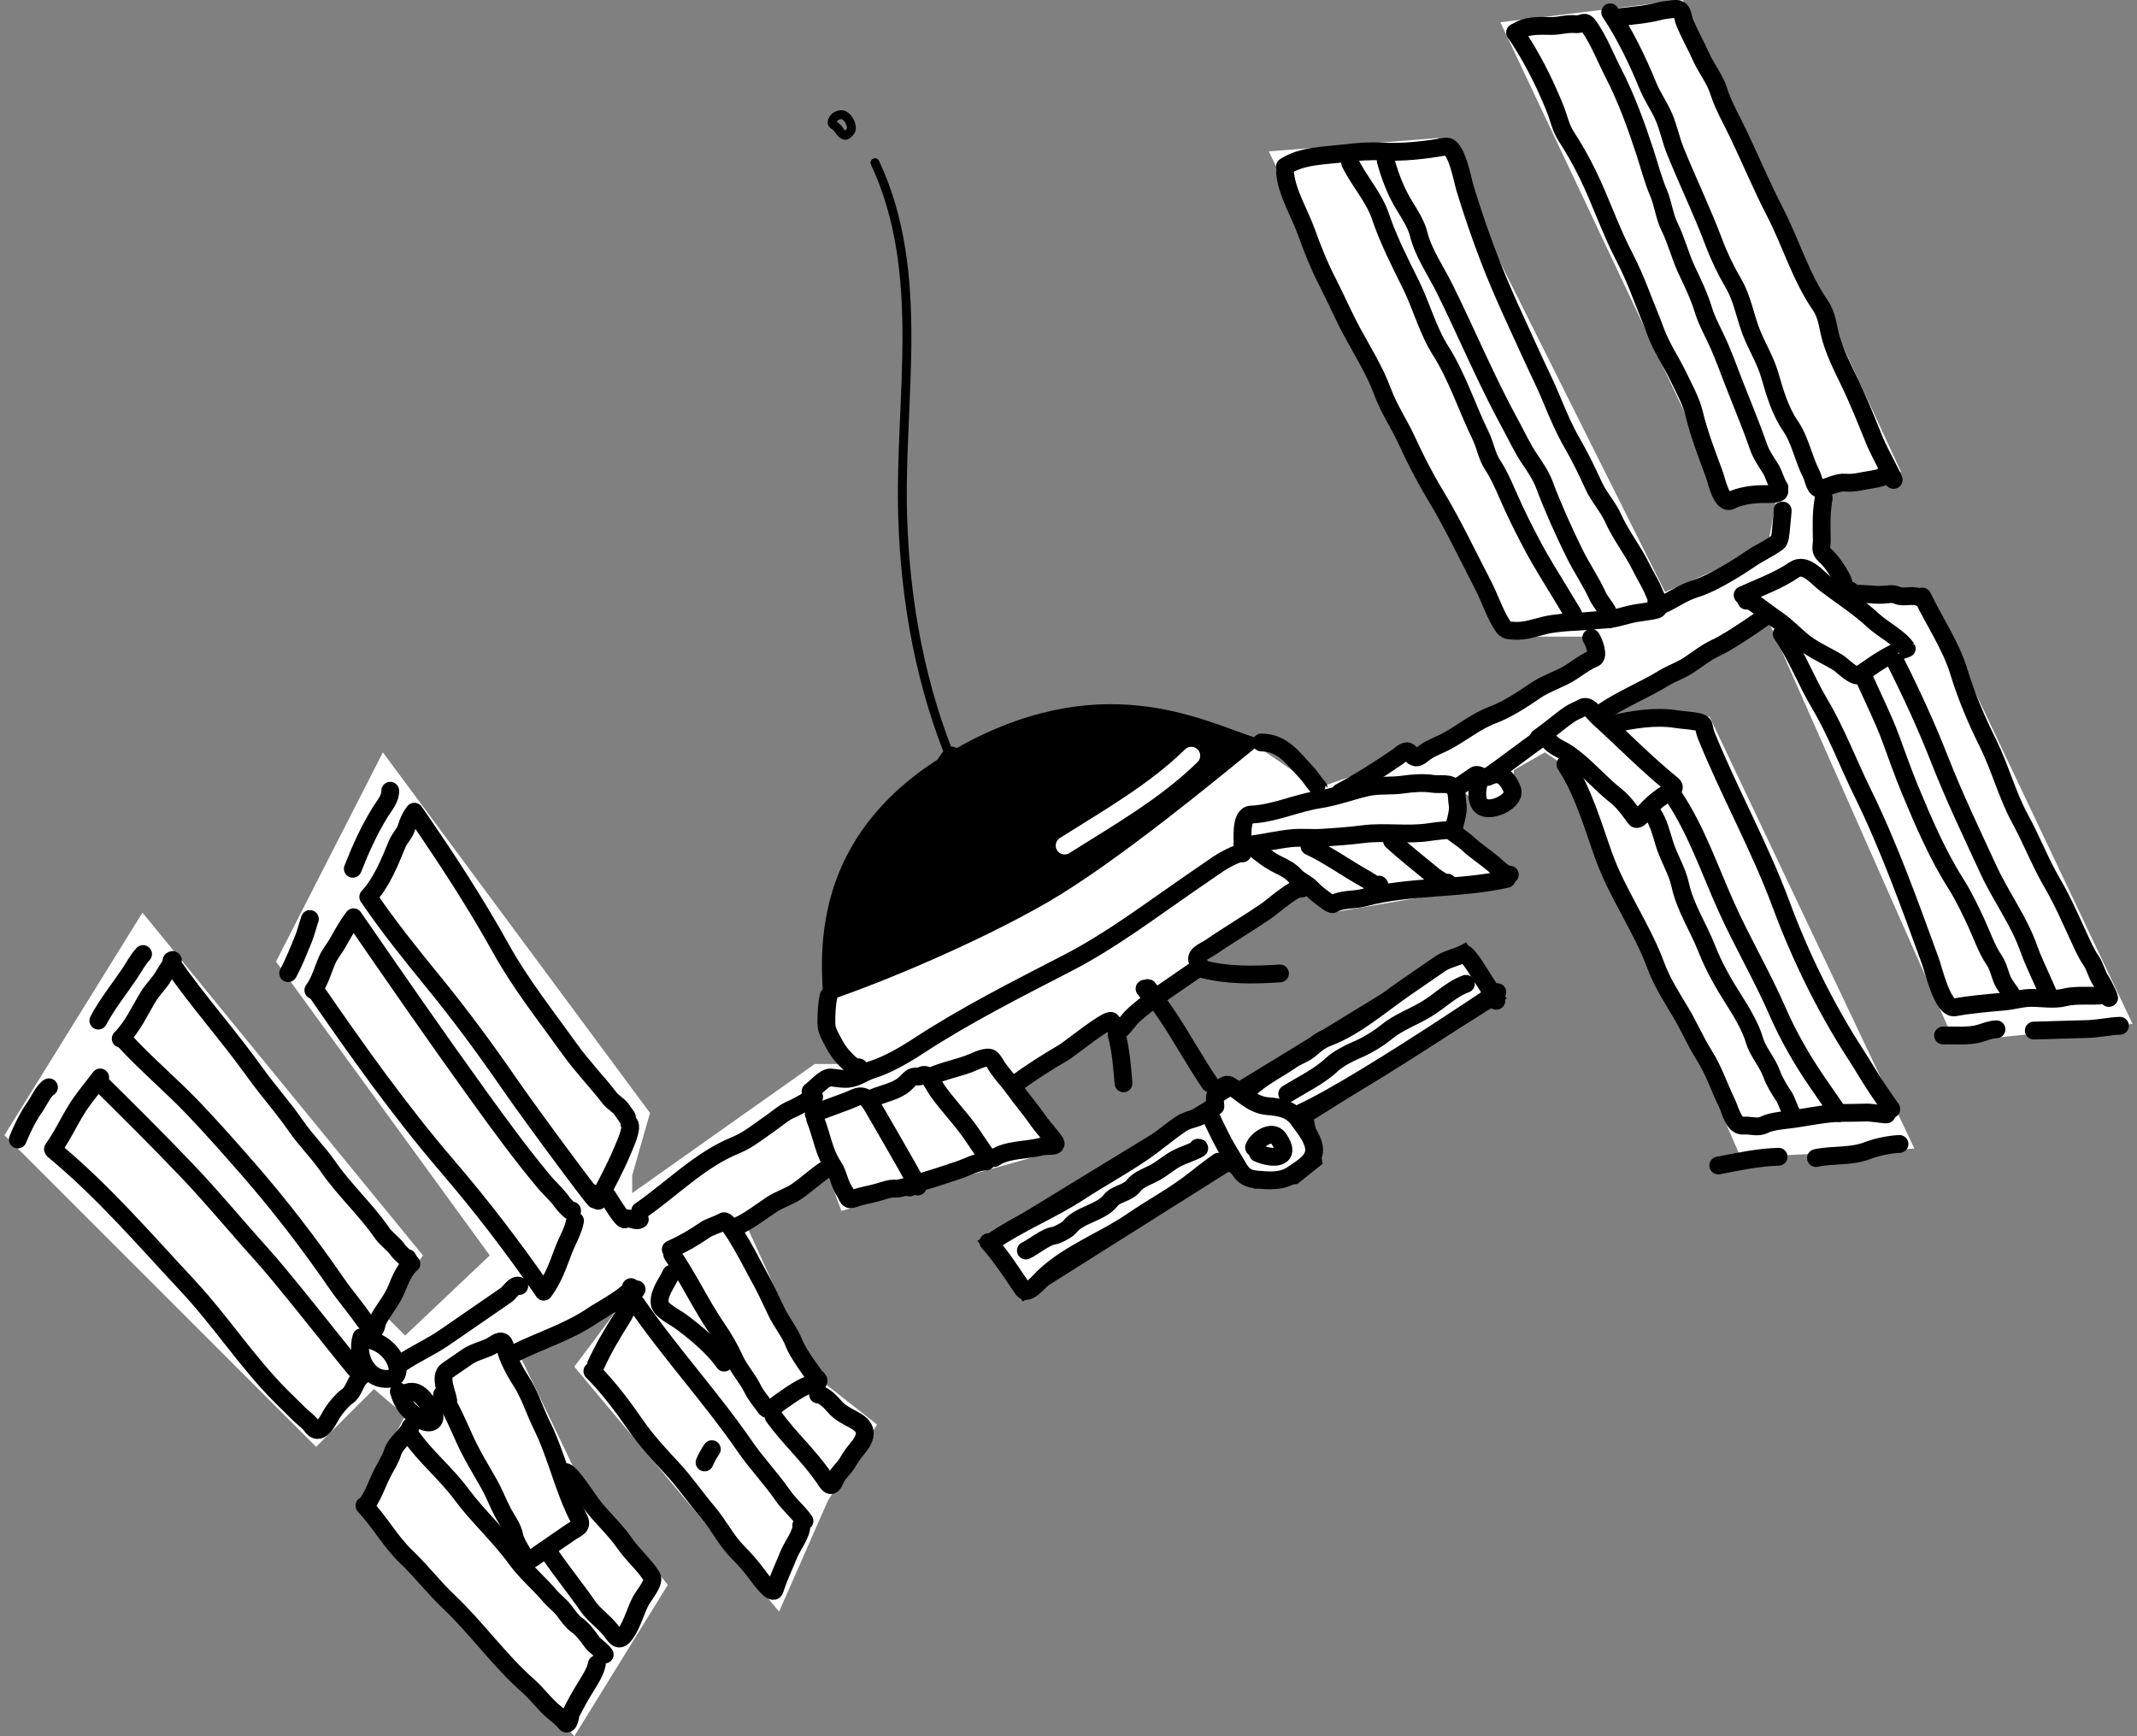 <?xml version="1.0" encoding="UTF-8"?> <svg xmlns="http://www.w3.org/2000/svg" width="240" height="195" viewBox="0 0 240 195" fill="none"><rect x="0" y="0" width="240" height="195" fill="#808080" stroke="none"/><path d="M71 134L91.5 119.5H94.5L93 112L100.5 108L124.5 95.5L140 83L148 88.5L159.5 84.5L178.5 73.5V71.5H168.5L142.5 17L161.5 15.5L187 66.5L198.5 61.5L199.5 56L194 56.5L168.5 2.5L189 0L213.5 53L205 55V61.5L208 66.5H216.5L239.5 115L219.5 117L198.5 69.5L181 80.5H192L215 129L195.5 130L176.5 86.5L173.5 84.5L170 86.5V90L167 91.5L164 88.5V94L170 99L149.5 102.5L146.5 100L114.5 122L119.5 129L94.5 136L93 132L84 138L91.5 154.5L98.5 160L93 168.5L87.5 181L64.5 153.5L69 147.5L58.5 152.5L64.5 165L75 178L64.5 195L40.5 168.5L45.5 159L42 156L35.5 162.5L0.5 127.5L16 102.5L47.5 141L43 147.5L45.5 150L55 141L31 108L43 84.5L73 125L71 132V134Z" fill="white"></path><path d="M110.5 139.5L164.5 106.5L168.5 112L147 125.5L148 130.5L145.5 132.5L141 133L138 131L115 145.5L110.5 139.5Z" fill="white" stroke="black"></path><path d="M35.457 111.259C40.129 118.04 44.927 124.792 50.292 131.039C54.012 135.37 57.628 140.085 60.852 144.763" stroke="black" stroke-width="2" stroke-linecap="round" stroke-linejoin="round"></path><path d="M61.066 145.076C62.146 143.625 62.657 142.095 63.288 140.43C63.698 139.346 64.372 138.252 64.581 137.115" stroke="black" stroke-width="2" stroke-linecap="round" stroke-linejoin="round"></path><path d="M35.192 111.21C35.978 110.129 36.22 109.026 36.74 107.836C37.053 107.12 37.58 106.527 37.956 105.844C38.484 104.887 39.054 103.887 39.705 103.023" stroke="black" stroke-width="2" stroke-linecap="round" stroke-linejoin="round"></path><path d="M39.922 103.336C44.48 109.951 49.062 116.566 53.749 123.067C56.101 126.33 58.459 129.557 61.027 132.642C61.715 133.469 62.579 134.207 63.181 135.081C63.366 135.349 64.305 136.36 64.249 135.961" stroke="black" stroke-width="2" stroke-linecap="round" stroke-linejoin="round"></path><path d="M41.572 101.044C43.735 104.183 46.117 107.173 48.526 110.113C51.56 113.815 54.458 117.734 57.176 121.679C60.053 125.855 69.149 138.05 66.272 133.874" stroke="black" stroke-width="2" stroke-linecap="round" stroke-linejoin="round"></path><path d="M67.183 134.862C68.063 133.004 69.1 131.207 69.874 129.315C70.132 128.684 71.063 126.761 70.687 126.215" stroke="black" stroke-width="2" stroke-linecap="round" stroke-linejoin="round"></path><path d="M41.356 100.732C42.823 99.185 43.795 96.777 44.603 94.801C44.866 94.158 45.494 93.547 45.664 92.917C45.837 92.273 46.138 91.688 46.533 91.164" stroke="black" stroke-width="2" stroke-linecap="round" stroke-linejoin="round"></path><path d="M46.75 91.476C50.092 96.327 53.412 101.401 56.271 106.558C58.465 110.517 61.401 114.222 64.024 117.884C65.408 119.816 67.053 121.492 68.483 123.35C68.818 123.785 69.43 124.108 69.766 124.542C69.906 124.723 70.713 125.916 70.305 125.325" stroke="black" stroke-width="2" stroke-linecap="round" stroke-linejoin="round"></path><path d="M13.822 116.705C16.324 119.455 19.175 121.823 21.738 124.508C23.814 126.683 25.822 128.96 27.803 131.226C31.413 135.357 34.744 139.699 37.86 144.221C38.774 145.547 39.847 146.769 40.736 148.06C41.079 148.556 41.465 148.899 41.839 149.325C42.169 149.701 42.324 148.555 42.43 148.341C43.055 147.082 44.08 145.986 44.579 144.668C44.867 143.907 45.523 142.402 46.206 141.931" stroke="black" stroke-width="2" stroke-linecap="round" stroke-linejoin="round"></path><path d="M13.557 116.656C14.928 115.296 15.707 113.464 16.713 111.84C17.198 111.059 17.927 110.411 18.38 109.589C18.692 109.024 19.805 107.504 19.273 107.871" stroke="black" stroke-width="2" stroke-linecap="round" stroke-linejoin="round"></path><path d="M19.224 108.135C22.171 112.411 25.613 116.235 28.633 120.448C30.115 122.517 31.82 124.403 33.271 126.509C34.358 128.086 35.746 129.431 36.825 130.997C38.65 133.646 41.084 135.838 42.878 138.442C43.396 139.194 44.188 139.672 44.706 140.425C44.878 140.674 46.281 142.041 45.774 141.305" stroke="black" stroke-width="2" stroke-linecap="round" stroke-linejoin="round"></path><path d="M5.947 129.055C7.189 127.345 7.965 125.402 9.186 123.708C9.863 122.768 10.561 121.932 11.253 121.014" stroke="black" stroke-width="2" stroke-linecap="round" stroke-linejoin="round"></path><path d="M11.156 121.543C14.481 124.827 17.793 128.119 21.014 131.495C23.908 134.528 26.575 137.785 29.381 140.884C32.959 144.834 42.657 157.544 39.632 153.155" stroke="black" stroke-width="2" stroke-linecap="round" stroke-linejoin="round"></path><path d="M6.055 129.212C11.574 133.779 16.246 139.223 21.119 144.448C24.806 148.403 27.796 153.055 31.629 156.874C32.282 157.523 32.942 158.156 33.589 158.806C34.01 159.228 34.664 159.677 34.995 160.157C35.856 161.407 36.709 159.787 37.167 158.956C37.528 158.301 38.422 157.219 39.029 156.801C39.795 156.273 39.9 155.046 40.602 154.563" stroke="black" stroke-width="2" stroke-linecap="round" stroke-linejoin="round"></path><path d="M40.588 150.188C39.948 152.227 41.219 155.097 43.691 154.858C45.203 154.712 44.623 153.029 44.057 152.208C43.326 151.147 41.9 150.261 40.539 150.452" stroke="black" stroke-width="2" stroke-linecap="round" stroke-linejoin="round"></path><path d="M44.794 156.29C45.268 157.859 45.88 158.483 47.167 159.399C48.317 160.218 49.362 159.57 48.461 158.264C47.669 157.114 46.762 155.627 45.274 156.652" stroke="black" stroke-width="2" stroke-linecap="round" stroke-linejoin="round"></path><path d="M41.244 168.891C42.059 167.676 42.408 166.44 43.079 165.19C43.44 164.517 43.856 163.866 44.087 163.137C44.462 161.949 45.681 161.321 46.118 160.224" stroke="black" stroke-width="2" stroke-linecap="round" stroke-linejoin="round"></path><path d="M40.931 169.107C42.63 170.897 43.868 173.178 45.641 174.862C47.299 176.438 48.687 178.271 50.368 179.862C53.519 182.843 56.071 186.485 59.311 189.342C60.384 190.287 61.213 191.483 62.333 192.388C62.763 192.734 63.161 193.05 63.498 193.483C63.888 193.982 64.068 192.541 64.137 192.401C64.606 191.456 65.141 190.502 65.682 189.619C66.162 188.834 66.87 187.785 67.034 186.892" stroke="black" stroke-width="2" stroke-linecap="round" stroke-linejoin="round"></path><path d="M46.08 161.173C47.768 163.623 50.045 165.432 51.799 167.798C53.685 170.343 56.115 172.514 57.972 175.083C59.057 176.583 60.55 177.826 61.747 179.239C62.245 179.827 62.925 180.307 63.38 180.921C63.717 181.376 64.268 182.166 64.734 182.476C65.375 182.902 66.023 183.752 66.468 184.396C66.816 184.902 67.508 185.236 67.913 185.824" stroke="black" stroke-width="2" stroke-linecap="round" stroke-linejoin="round"></path><path d="M49.647 156.638C50.771 158.269 51.492 160.157 52.329 161.944C53.093 163.574 54.008 165.067 54.899 166.623C55.507 167.683 55.926 168.844 56.502 169.916C56.946 170.742 57.59 171.561 57.763 172.509C57.875 173.121 58.457 174.051 58.779 174.578C59.366 175.541 59.573 175.185 60.439 174.588C61.619 173.775 62.798 172.963 63.978 172.15C64.825 171.566 65.497 171.487 64.992 170.515C63.267 167.192 62.514 163.449 60.864 160.115C60.017 158.403 59.509 156.621 58.449 155.009C57.871 154.131 56.955 152.444 56.768 151.398C56.606 150.489 56.171 150.527 55.543 150.96C54.606 151.606 53.439 151.718 52.481 152.378C51.725 152.899 50.968 153.42 50.212 153.941C49.286 154.579 50.231 156.519 50.343 157.313" stroke="black" stroke-width="2" stroke-linecap="round" stroke-linejoin="round"></path><path d="M61.891 174.741C63.222 176.672 64.696 178.475 66.014 180.388C66.715 181.405 67.818 182.119 68.556 183.072C69.202 183.906 69.499 184.545 70.26 183.462C71.06 182.325 71.354 180.91 72.013 179.716C72.319 179.161 73.568 177.686 73.208 177.097C72.372 175.726 71.068 174.661 70.152 173.331C69.05 171.732 67.546 170.425 66.387 168.873C65.995 168.347 64.004 165.26 63.486 165.333" stroke="black" stroke-width="2" stroke-linecap="round" stroke-linejoin="round"></path><path d="M44.957 153.178C46.54 152.087 48.318 151.324 49.902 150.232C51.351 149.234 52.8 148.235 54.248 147.237C55.124 146.634 55.999 146.031 56.874 145.428C57.236 145.178 57.81 144.154 58.317 144.433" stroke="black" stroke-width="2" stroke-linecap="round" stroke-linejoin="round"></path><path d="M57.59 152.088C60.592 150.577 63.853 149.618 66.624 147.709C67.288 147.251 70.964 145.276 70.863 144.557" stroke="black" stroke-width="2" stroke-linecap="round" stroke-linejoin="round"></path><path d="M66.937 153.262C67.765 151.459 68.767 149.754 69.833 148.087C70.471 147.089 70.792 145.748 71.499 144.811" stroke="black" stroke-width="2" stroke-linecap="round" stroke-linejoin="round"></path><path d="M66.527 154.006C68.309 155.781 69.998 158.039 71.424 160.107C72.584 161.792 74.056 163.377 75.456 164.88C76.935 166.468 78.165 168.28 79.566 169.933C80.723 171.298 81.565 173.024 82.825 174.29C83.663 175.131 84.361 175.929 85.071 176.897C85.314 177.229 86.787 179.237 87.008 178.537C87.454 177.127 88.05 175.939 88.596 174.571C88.949 173.685 90.11 172.179 89.987 171.305" stroke="black" stroke-width="2" stroke-linecap="round" stroke-linejoin="round"></path><path d="M71.472 146.445C75.284 151.977 79.878 156.968 83.685 162.493C84.985 164.38 86.608 166.065 87.904 167.946C88.631 169.001 89.626 169.775 90.349 170.825" stroke="black" stroke-width="2" stroke-linecap="round" stroke-linejoin="round"></path><path d="M75.498 140.901C77.353 143.592 78.709 146.564 80.552 149.24C81.285 150.304 81.961 151.473 82.491 152.648C83.026 153.836 83.972 154.837 84.543 156.016C84.892 156.738 85.48 157.395 85.936 158.057C86.378 158.699 87.028 157.881 87.535 157.531C88.804 156.657 90.331 155.464 91.849 155.251" stroke="black" stroke-width="2" stroke-linecap="round" stroke-linejoin="round"></path><path d="M75.332 140.323C76.72 139.695 77.856 139.046 79.112 138.18C79.788 137.715 80.542 137.598 81.24 137.175C81.889 136.782 84.761 142.536 85.124 143.166C85.901 144.512 86.548 145.963 87.221 147.362C87.791 148.546 88.723 149.656 89.179 150.873C89.733 152.353 92.687 156.131 91.79 154.83" stroke="black" stroke-width="2" stroke-linecap="round" stroke-linejoin="round"></path><path d="M75.375 143.064C74.887 144.127 73.966 145.179 74.082 146.378C74.157 147.156 75.832 147.965 76.394 148.375C78.062 149.593 80.157 151.344 81.327 153.041" stroke="black" stroke-width="2" stroke-linecap="round" stroke-linejoin="round"></path><path d="M86.9 159.123C88.608 161.479 90.84 163.5 92.486 165.889C93.081 166.752 93.338 167.316 93.843 166.109C94.134 165.411 94.798 164.937 95.173 164.281C95.45 163.798 95.797 163.268 96.159 162.846C97.272 161.548 97.696 160.416 95.92 159.485C95.156 159.084 94.25 158.624 93.706 157.946C93.376 157.536 92.388 156.549 91.869 156.621" stroke="black" stroke-width="2" stroke-linecap="round" stroke-linejoin="round"></path><path d="M79.125 164.25C79.362 163.685 79.617 163.255 79.945 162.762" stroke="black" stroke-width="2" stroke-linecap="round" stroke-linejoin="round"></path><path d="M68.23 134.372C68.481 134.736 69.882 137.138 70.185 136.948C70.743 136.597 71.344 137.303 71.854 136.951" stroke="black" stroke-width="2" stroke-linecap="round" stroke-linejoin="round"></path><path d="M71.891 136.002C75.433 133.561 78.621 130.241 82.616 128.624C84.06 128.039 85.37 126.944 86.674 126.046C87.354 125.577 88.066 124.914 88.836 124.607C89.699 124.264 92.07 122.789 91.306 123.316" stroke="black" stroke-width="2" stroke-linecap="round" stroke-linejoin="round"></path><path d="M82.779 137.731C84.198 137.099 85.386 136.124 86.677 135.276C87.579 134.684 88.616 134.401 89.518 133.78C90.581 133.048 91.484 132.195 92.54 131.467" stroke="black" stroke-width="2" stroke-linecap="round" stroke-linejoin="round"></path><path d="M91.552 125.684C92.242 127.353 92.535 129.455 93.56 130.942C94.155 131.805 94.233 132.923 94.864 133.839C95.303 134.477 95.124 134.905 95.953 134.601C96.861 134.268 97.729 134.164 98.648 133.898C99.205 133.737 100.043 133.413 100.633 133.504C100.997 133.56 102.357 133.017 102.16 133.375" stroke="black" stroke-width="2" stroke-linecap="round" stroke-linejoin="round"></path><path d="M91.387 125.107C92.91 124.404 94.498 123.975 96.009 123.293C97.165 122.772 97.619 123.616 98.23 124.674C99.772 127.345 104.43 135.327 102.68 132.787" stroke="black" stroke-width="2" stroke-linecap="round" stroke-linejoin="round"></path><path d="M98 123.318C99.117 122.85 100.703 122.565 101.624 121.731C102.167 121.239 102.331 120.817 103.088 120.915C103.428 120.959 103.721 120.507 104.126 120.841C104.626 121.252 104.969 122.071 105.345 122.591C106.372 124.011 107.632 125.35 108.677 126.756C109.216 127.481 109.705 128.248 110.217 128.991C110.309 129.124 111.183 130.393 110.75 129.764" stroke="black" stroke-width="2" stroke-linecap="round" stroke-linejoin="round"></path><path d="M102.789 132.944C104.472 132.479 106.079 131.945 107.72 131.392C108.727 131.052 109.688 130.465 110.763 130.449" stroke="black" stroke-width="2" stroke-linecap="round" stroke-linejoin="round"></path><path d="M104.449 120.952C106.005 120.202 107.681 119.982 109.262 119.303C109.619 119.149 110.899 118.538 111.32 118.884C111.606 119.12 111.826 119.6 112.029 119.896C112.625 120.76 113.351 121.5 113.953 122.352C114.785 123.53 115.727 124.592 116.542 125.774C117.139 126.641 117.881 127.382 118.477 128.248C118.923 128.895 117.524 128.624 116.945 128.778C115.234 129.234 113.117 129.057 111.653 130.066" stroke="black" stroke-width="2" stroke-linecap="round" stroke-linejoin="round"></path><path d="M140.633 95.095C141.562 95.85 142.523 96.629 143.61 97.146C144.171 97.412 144.954 97.823 145.364 98.296C145.804 98.804 146.392 99.066 146.932 99.473C147.339 99.78 147.612 100.178 148.037 100.481C148.266 100.644 149.491 101.667 149.693 101.545C150.706 100.931 152.024 101.122 153.167 100.818C158.384 99.428 163.936 99.909 169.206 98.715" stroke="black" stroke-width="2" stroke-linecap="round" stroke-linejoin="round"></path><path d="M140.681 94.83C142.139 94.636 143.594 94.28 145.052 94.139C146.208 94.027 147.372 94.165 148.53 94.088C150.022 93.99 151.572 93.883 153.051 93.691C155.569 93.364 158.123 93.847 160.612 93.443C160.848 93.405 162.761 93.15 162.899 93.264C163.504 93.763 164.263 94.205 164.876 94.774C165.76 95.596 166.764 96.234 167.677 96.998C168.114 97.363 168.996 98.314 169.568 98.234" stroke="black" stroke-width="2" stroke-linecap="round" stroke-linejoin="round"></path><path d="M147.064 95.048C149.288 96.097 151.274 97.563 153.42 98.746C153.672 98.885 155.398 100.108 154.879 99.356" stroke="black" stroke-width="2" stroke-linecap="round" stroke-linejoin="round"></path><path d="M156.332 94.432C157.811 95.793 159.447 97.056 160.993 98.349C161.287 98.595 162.968 99.708 162.571 99.133" stroke="black" stroke-width="2" stroke-linecap="round" stroke-linejoin="round"></path><path d="M135.713 124.794C136.543 126.677 137.409 128.461 138.514 130.198C139.259 131.37 139.452 132.341 141.138 132.48C142.496 132.592 143.938 132.743 145.127 131.924C146.145 131.222 147.809 130.354 147.566 128.859C147.377 127.695 146.534 126.765 145.879 125.815C144.989 124.524 143.746 124.348 142.353 124.233C140.613 124.089 139.508 122.761 138.106 121.902C137.721 121.667 137.366 122.041 137.062 122.249C136.273 122.794 136.44 123.362 136.496 124.255" stroke="black" stroke-width="2" stroke-linecap="round" stroke-linejoin="round"></path><path d="M140.262 122.352C141.729 120.952 143.466 120.145 145.113 119.009C145.747 118.573 146.509 118.369 147.093 117.863C147.791 117.259 148.284 116.838 149.157 116.505C152.285 115.311 155.085 112.83 157.833 110.936C159.126 110.046 160.418 109.155 161.711 108.264C162.531 107.699 163.572 107.537 164.381 107.116C164.768 106.916 166.369 109.666 166.563 109.947C167.075 110.691 168.452 113.024 167.94 112.28" stroke="black" stroke-width="2" stroke-linecap="round" stroke-linejoin="round"></path><path d="M146.205 124.95C153.522 121.576 173.467 107.779 166.833 112.351" stroke="black" stroke-width="2" stroke-linecap="round" stroke-linejoin="round"></path><path d="M111.006 139.513C112.484 141.123 113.644 143.006 114.882 144.803C115.408 145.566 116.789 143.835 117.25 143.402C120.169 140.663 123.982 139.341 127.213 137.114C129.254 135.708 131.472 134.523 133.485 133.023C134.577 132.209 135.687 131.275 136.854 130.471" stroke="black" stroke-width="2" stroke-linecap="round" stroke-linejoin="round"></path><path d="M111.428 139.453C114.521 137.322 118.036 135.937 121.164 133.897C123.549 132.343 126.079 130.973 128.422 129.358C129.865 128.363 131.135 127.258 132.574 126.266C133.456 125.658 134.417 125.688 135.244 125.118" stroke="black" stroke-width="2" stroke-linecap="round" stroke-linejoin="round"></path><path d="M91.032 122.582C91.618 122.178 92.591 120.967 93.301 121.018C93.989 121.067 94.765 121.254 95.458 121.134C96.311 120.987 97.074 120.415 97.9 120.157C99.655 119.607 101.515 118.535 103.06 117.524C108.482 113.975 114.264 111.071 120.006 108.103C124.733 105.66 129.044 102.388 133.425 99.369C134.547 98.596 135.668 97.824 136.789 97.051C137.228 96.748 139.158 95.639 139.538 95.849" stroke="black" stroke-width="2" stroke-linecap="round" stroke-linejoin="round"></path><path d="M139.528 95.164C139.609 94.315 139.239 91.541 140.508 91.488C143.097 91.381 145.596 90.182 148.146 89.79C149.973 89.508 151.685 88.859 153.472 88.44C154.774 88.134 156.195 88.309 157.523 88.123C158.612 87.969 159.837 87.867 160.925 88.035C161.721 88.158 162.865 87.837 163.358 88.551C163.666 89 163.6 89.846 163.702 90.391C163.839 91.119 163.409 92.353 163.27 93.112" stroke="black" stroke-width="2" stroke-linecap="round" stroke-linejoin="round"></path><path d="M150.504 88.986C152.67 87.823 154.919 86.405 156.944 85.009C157.184 84.844 157.799 84.229 158.147 84.411C158.472 84.581 158.587 84.993 159.012 85.071C159.339 85.131 159.841 84.628 160.081 84.463C160.804 83.965 161.569 83.717 162.341 83.316C164.136 82.384 165.698 81.028 167.616 80.309C169.242 79.7 170.976 78.571 172.406 77.585C173.666 76.718 175.219 76.289 176.494 75.461C177.35 74.905 178.101 74.31 179.021 73.937C179.637 73.688 178.977 72.031 178.702 71.632" stroke="black" stroke-width="2" stroke-linecap="round" stroke-linejoin="round"></path><path d="M163.568 88.522C164.269 88.039 164.971 87.555 165.672 87.072C165.846 86.952 166.407 87.121 166.308 87.326C165.92 88.134 165.669 89.679 166.256 90.413C167.089 91.455 170.169 90.094 169.863 88.8C169.752 88.331 169.266 87.526 168.861 87.234C168.034 86.639 167.45 87.203 166.66 87.315" stroke="black" stroke-width="2" stroke-linecap="round" stroke-linejoin="round"></path><path d="M167.082 87.255C169.232 85.774 171.253 84.151 173.39 82.678" stroke="black" stroke-width="2" stroke-linecap="round" stroke-linejoin="round"></path><path d="M135.877 121.683C134.118 119.13 132.692 116.391 130.93 113.834C130.329 112.962 129.728 112.09 129.127 111.217C128.806 110.752 128.911 111.011 129.024 111.404" stroke="black" stroke-width="2" stroke-linecap="round" stroke-linejoin="round"></path><path d="M113.999 121.755C115.809 120.443 117.535 119.318 119.491 118.189C120.043 117.87 124.408 114.35 124.799 114.672C125.044 114.874 125.294 115.712 125.621 115.772C125.87 115.818 126.774 114.584 126.935 114.405C127.601 113.668 128.508 113.05 129.247 112.401C129.528 112.155 128.7 111.272 128.541 111.042" stroke="black" stroke-width="2" stroke-linecap="round" stroke-linejoin="round"></path><path d="M130.031 111.862C131.361 110.945 132.691 110.028 134.022 109.112C134.568 108.735 134.982 108.664 134.559 108.049C134.013 107.258 135.352 106.81 135.956 106.394C138.033 104.963 140.227 103.682 142.315 102.243C142.886 101.85 145.574 99.468 146.187 99.806" stroke="black" stroke-width="2" stroke-linecap="round" stroke-linejoin="round"></path><path d="M144.321 19.395C144.539 21.702 145.933 23.88 146.71 26.044C147.406 27.982 148.143 29.836 149.084 31.665C150.039 33.522 150.861 35.443 151.852 37.283C153.036 39.479 154.401 41.627 155.265 43.984C155.962 45.888 157.145 47.623 157.99 49.465C158.921 51.493 160.009 53.633 161.167 55.546C163.141 58.804 164.804 62.337 166.554 65.707C167.288 67.12 167.797 68.717 168.609 70.048C169.094 70.843 169.17 70.771 169.974 70.838C171.23 70.941 172.382 70.499 173.573 70.217C174.558 69.984 175.949 69.885 176.952 69.837C178.083 69.783 179.203 69.646 180.339 69.58C181.462 69.515 182.617 69.059 183.719 68.867C184.15 68.791 186.444 68.525 186.136 68.355" stroke="black" stroke-width="2" stroke-linecap="round" stroke-linejoin="round"></path><path d="M144.31 18.71C146.238 17.447 148.792 17.491 151 17.216C152.314 17.053 153.819 16.939 155.143 17.015C157.619 17.158 159.949 16.859 162.38 16.465C163.554 16.274 164.261 20.244 164.518 21.094C165.346 23.821 166.246 26.445 167.265 29.099C168.672 32.764 170.333 36.243 171.957 39.816C172.743 41.544 173.64 43.328 174.358 45.085C174.972 46.588 175.718 48.299 176.534 49.714C177.445 51.291 178.223 52.886 178.978 54.543C179.564 55.83 180.599 56.926 181.172 58.211C182.032 60.139 183.4 61.828 184.317 63.724C184.761 64.642 185.387 65.592 185.757 66.54C185.995 67.15 187.053 69.016 186.018 67.514" stroke="black" stroke-width="2" stroke-linecap="round" stroke-linejoin="round"></path><path d="M151.629 18.281C152.617 20.338 154.3 22.131 155.031 24.297C155.909 26.902 157.191 29.427 158.415 31.888C159.638 34.347 160.331 37.09 161.811 39.421C163.661 42.335 164.762 45.829 166.279 48.919C166.795 49.97 166.975 51.222 167.624 52.211C168.269 53.193 168.794 54.34 169.258 55.419C170.176 57.554 171.239 59.666 172.336 61.709C173.598 64.059 177.9 70.807 176.387 68.61" stroke="black" stroke-width="2" stroke-linecap="round" stroke-linejoin="round"></path><path d="M155.633 18.061C156.102 19.829 156.821 21.654 157.797 23.212C158.326 24.054 159.086 25.293 159.317 26.254C159.833 28.397 161.281 30.465 162.25 32.426C164.76 37.507 166.939 42.754 169.666 47.728C170.371 49.015 171.003 50.413 171.834 51.619C172.452 52.516 173.079 53.46 173.462 54.484C174.417 57.034 175.593 59.642 176.798 62.097C177.631 63.794 178.702 65.326 179.477 67.046C179.737 67.622 181.024 69.003 180.725 69.545" stroke="black" stroke-width="2" stroke-linecap="round" stroke-linejoin="round"></path><path d="M172.811 82.845C174.045 81.994 175.09 81.043 176.302 80.208C176.749 79.9 177.237 79.761 177.662 79.502C178.39 79.058 178.967 80.081 179.488 80.552C182.278 83.074 184.909 85.791 187.822 88.143C188.43 88.635 187.224 89.068 186.74 89.401C185.947 89.948 185.34 90.515 184.689 91.225C184.488 91.444 183.917 92.236 183.68 91.92C182.995 91.006 182.362 90.072 181.45 89.354C179.559 87.863 177.975 85.889 175.959 84.548C175.348 84.141 174.405 83.818 173.976 83.196M173.976 83.196C173.447 82.429 173.463 82.452 173.976 83.196Z" stroke="black" stroke-width="2" stroke-linecap="round" stroke-linejoin="round"></path><path d="M195.705 66.837C197.617 65.975 199.768 65.192 201.486 64.007C202.752 63.135 204.049 64.839 204.962 65.535C206.743 66.893 208.713 68.148 210.35 69.67C211.469 70.71 213.281 71.578 214.141 72.827C214.159 72.853 213.092 73.15 212.836 73.277C212.024 73.681 211.202 74.16 210.453 74.676C209.905 75.053 209.358 75.43 208.81 75.808C208.288 76.168 206.9 74.71 206.411 74.41C205.033 73.567 203.598 73 202.346 71.954C201.418 71.178 200.573 70.277 199.569 69.598C198.453 68.843 195.372 66.354 196.136 67.463" stroke="black" stroke-width="2" stroke-linecap="round" stroke-linejoin="round"></path><path d="M179.883 80.049C182.128 78.501 184.592 77.545 186.886 76.146C187.745 75.622 188.759 75.293 189.606 74.733C190.659 74.037 191.632 73.247 192.784 72.722C194.643 71.876 199.64 68.28 197.958 69.439" stroke="black" stroke-width="2" stroke-linecap="round" stroke-linejoin="round"></path><path d="M186.916 67.816C188.101 67.243 189.107 66.518 190.369 66.129C191.309 65.841 192.321 65.345 193.182 64.871C194.337 64.234 195.506 63.513 196.591 62.766C197.577 62.086 198.744 61.592 199.672 60.873C199.941 60.664 200.008 59.572 200.036 59.225C200.063 58.882 200.253 57.242 200.196 57.281" stroke="black" stroke-width="2" stroke-linecap="round" stroke-linejoin="round"></path><path d="M170.17 3.658C171.949 6.241 173.447 9.227 174.622 12.129C175.052 13.192 175.275 14.371 175.913 15.343C176.766 16.641 177.601 18.135 178.285 19.529C179.762 22.537 180.825 25.76 182.362 28.72C183.027 30 183.673 31.442 184.182 32.775C184.75 34.264 185.399 35.772 185.949 37.275C186.591 39.029 187.717 40.657 188.523 42.349C189.097 43.553 189.937 45.082 190.242 46.369C190.797 48.714 191.684 50.978 192.514 53.24C192.795 54.004 193.355 56.754 194.396 56.213C195.351 55.717 196.696 55.53 197.762 55.496C198.166 55.483 200.203 55.615 199.793 55.02" stroke="black" stroke-width="2" stroke-linecap="round" stroke-linejoin="round"></path><path d="M170.171 3.658C171.507 2.784 172.712 2.905 174.263 2.916C175.137 2.922 176.02 2.626 176.904 2.711C177.831 2.801 177.888 2.13 178.502 3.021C179.59 4.6 180.296 6.461 181.17 8.157C182.644 11.018 183.746 14.054 184.745 17.104C185.234 18.597 185.636 20.198 186.256 21.641C186.772 22.843 186.915 24.284 187.491 25.444C188.278 27.025 188.684 28.763 189.441 30.357C190.124 31.794 190.832 33.273 191.296 34.797C191.7 36.127 192.514 37.541 193.074 38.829C193.611 40.064 194.083 41.335 194.567 42.595C195.533 45.114 196.604 47.617 197.479 50.153C197.787 51.043 198.337 51.837 198.838 52.627C199.248 53.273 199.395 54.104 199.843 54.755" stroke="black" stroke-width="2" stroke-linecap="round" stroke-linejoin="round"></path><path d="M180.837 1.386C182.473 3.838 183.935 6.84 185.04 9.568C185.555 10.842 186.338 11.911 186.875 13.162C187.404 14.393 187.646 15.706 188.146 16.941C189.549 20.407 191.185 23.77 192.498 27.276C193.078 28.823 193.87 30.447 194.704 31.872C195.663 33.511 195.972 35.453 196.648 37.225C197.281 38.881 198.263 40.428 198.753 42.121C199.327 44.105 199.914 46.15 201.102 47.874C202.162 49.412 202.559 51.572 203.419 53.227C203.709 53.786 203.81 55.116 204.601 54.887C205.311 54.682 206.455 54.129 207.194 54.203C208.232 54.306 209.106 54.015 210.085 53.877C210.425 53.83 211.927 53.555 211.577 53.362" stroke="black" stroke-width="2" stroke-linecap="round" stroke-linejoin="round"></path><path d="M181.688 1.953C183.332 1.748 184.78 1.672 186.387 1.254C186.878 1.126 187.608 1.046 188.087 1.005C189.067 0.923 188.898 1.812 189.224 2.581C189.79 3.914 190.496 5.162 191.088 6.477C191.66 7.746 192.577 8.839 193.008 10.193C193.559 11.926 194.489 13.492 195.265 15.125C196.634 18.006 197.877 20.98 199.343 23.815C201.116 27.243 202.224 31.084 204.424 34.277C205.25 35.475 205.247 36.707 205.648 38.062C206.108 39.618 206.839 41.117 207.55 42.572C208.658 44.84 209.583 47.166 210.526 49.496C211.102 50.918 213.347 54.929 212.476 53.665" stroke="black" stroke-width="2" stroke-linecap="round" stroke-linejoin="round"></path><path d="M204.815 55.945C204.511 57.593 204.575 59.014 204.6 60.657C204.613 61.491 204.301 61.779 204.999 62.408C205.711 63.05 206.376 64.091 206.836 64.924C207.104 65.41 207.143 66.532 207.821 66.335" stroke="black" stroke-width="2" stroke-linecap="round" stroke-linejoin="round"></path><path d="M208.303 66.697C209.35 66.645 210.394 66.845 211.426 66.801C212.027 66.775 212.526 66.615 213.084 66.864C213.774 67.17 214.728 66.762 215.477 67.061" stroke="black" stroke-width="2" stroke-linecap="round" stroke-linejoin="round"></path><path d="M200.095 71.198C201.812 73.689 202.843 76.488 204.383 79.077C206.232 82.184 207.53 85.669 209.129 88.923C212.147 95.063 214.467 101.566 216.814 108.001C217.138 108.889 218.182 113.393 219.534 113.14C221.352 112.799 223.184 112.662 225.074 112.489C226.116 112.394 227.195 112.051 228.262 112.074C229.406 112.1 230.745 112.31 231.87 112.025C233.252 111.674 234.952 111.954 236.352 111.757" stroke="black" stroke-width="2" stroke-linecap="round" stroke-linejoin="round"></path><path d="M215.899 67.001C217.244 69.824 219.094 72.483 220.012 75.501C220.824 78.171 221.985 80.916 223.232 83.411C224.614 86.177 225.383 89.232 226.872 91.968C228.171 94.354 229.154 96.915 230.53 99.268C231.679 101.23 232.575 103.333 233.532 105.392C233.929 106.244 234.289 107.086 234.824 107.861C235.318 108.578 235.472 109.472 235.96 110.181C236.193 110.519 237.383 112.915 236.618 111.805" stroke="black" stroke-width="2" stroke-linecap="round" stroke-linejoin="round"></path><path d="M209.506 76.483C210.462 78.628 211.525 80.741 212.34 82.941C213.046 84.845 213.724 86.809 214.502 88.682C215.99 92.265 217.575 95.972 219.66 99.257C220.538 100.64 221.269 102.187 221.96 103.673C222.581 105.008 223.123 106.626 223.956 107.836C224.528 108.665 224.597 109.68 225.104 110.507C225.265 110.768 226.24 112.155 225.644 111.289" stroke="black" stroke-width="2" stroke-linecap="round" stroke-linejoin="round"></path><path d="M212.901 74.375C214.694 77.937 216.353 81.543 217.807 85.252C219.479 89.52 221.427 93.58 223.349 97.742C224.751 100.778 226.79 103.462 227.881 106.645C228.481 108.394 230.972 113.325 229.923 111.803" stroke="black" stroke-width="2" stroke-linecap="round" stroke-linejoin="round"></path><path d="M175.808 85.857C177.824 88.933 178.87 92.666 180.101 96.105C181.633 100.386 184.412 104.222 185.975 108.481C186.64 110.294 187.781 112.074 188.773 113.733C189.7 115.283 190.426 116.996 191.386 118.51C192.44 120.174 193.055 122.068 193.901 123.816C194.342 124.727 194.714 126.533 195.804 126.428C196.642 126.347 197.361 126.716 198.153 126.322C199.006 125.898 200.451 125.818 201.406 125.683C203.239 125.425 205.097 124.997 206.945 124.995C207.859 124.994 208.756 124.979 209.671 124.95C210.058 124.938 211.938 125.227 211.888 125.153" stroke="black" stroke-width="2" stroke-linecap="round" stroke-linejoin="round"></path><path d="M181.01 81.348C183.326 80.814 185.861 80.398 188.222 80.763C188.962 80.877 189.732 80.904 190.493 81.044C191.65 81.257 191.198 81.552 191.63 82.62C194.228 89.036 197.621 95.089 200.028 101.579C202.215 107.477 205.048 113.246 208.464 118.511C209.336 119.854 210.106 121.228 211.003 122.53C211.291 122.948 211.579 123.365 211.866 123.782C212.157 124.205 212.805 125.145 212.082 124.095" stroke="black" stroke-width="2" stroke-linecap="round" stroke-linejoin="round"></path><path d="M185.593 91.346C186.287 92.407 186.572 93.612 186.944 94.813C187.42 96.349 188.352 97.794 188.695 99.364C189.254 101.924 190.73 104.129 191.678 106.539C192.475 108.567 193.581 110.517 194.754 112.343C195.572 113.616 196.614 115.373 197.034 116.824C197.432 118.199 198.517 119.304 198.985 120.659C199.232 121.374 199.863 122.436 200.284 123.047C200.746 123.718 200.879 124.581 201.349 125.262" stroke="black" stroke-width="2" stroke-linecap="round" stroke-linejoin="round"></path><path d="M187.988 89.464C190.504 93.248 192.011 97.692 193.859 101.817C195.636 105.784 197.866 109.556 199.604 113.539C200.828 116.347 202.371 119.044 204.108 121.565C204.855 122.648 207.095 125.9 206.348 124.816" stroke="black" stroke-width="2" stroke-linecap="round" stroke-linejoin="round"></path><path d="M125.407 116.203C125.895 118.001 126.02 119.822 126.176 121.673" stroke="black" stroke-width="2" stroke-linecap="round" stroke-linejoin="round"></path><path d="M134.834 108.783C137.828 109.585 140.677 109.525 143.751 109.331" stroke="black" stroke-width="2" stroke-linecap="round" stroke-linejoin="round"></path><path d="M141.266 129.507C143.134 130.298 145.13 130.09 143.589 127.854C142.877 126.821 141.143 127.963 140.835 128.881" stroke="black" stroke-width="2" stroke-linecap="round" stroke-linejoin="round"></path><path d="M115.212 140.453C115.93 140.131 117.51 138.863 118.307 138.793C118.686 138.76 119.886 138.126 120.112 137.825C121.165 136.429 123.674 136.225 124.74 134.813C125.299 134.071 126.675 134.011 127.311 133.168C127.882 132.411 129.087 132.069 129.885 131.596C130.706 131.109 131.466 130.426 132.327 130.014C133.066 129.659 135.34 128.88 134.521 128.903" stroke="black" stroke-width="2" stroke-linecap="round" stroke-linejoin="round"></path><path d="M144.561 122.856C146.247 121.803 148.185 120.901 149.644 119.51C150.207 118.974 151.501 118.282 152.219 117.982C153.44 117.472 154.738 116.71 155.752 115.874C156.98 114.861 158.786 114.176 160.132 113.377C161.728 112.43 162.919 111.125 164.632 110.499" stroke="black" stroke-width="2" stroke-linecap="round" stroke-linejoin="round"></path><path d="M2 127.977C2.389 126.958 3.203 125.308 3.876 124.389C4.311 123.795 4.911 122.432 5.499 122.117" stroke="black" stroke-width="2" stroke-linecap="round" stroke-linejoin="round"></path><path d="M11.043 114.627C12.073 112.689 13.346 111.151 14.558 109.347C15.042 108.628 15.474 107.778 16.067 107.151" stroke="black" stroke-width="2" stroke-linecap="round" stroke-linejoin="round"></path><path d="M32.363 109.304C33.062 108.019 33.583 106.648 34.14 105.296C34.306 104.893 34.805 103.12 34.808 103.212" stroke="black" stroke-width="2" stroke-linecap="round" stroke-linejoin="round"></path><path d="M39.624 97.575C40.509 95.32 41.448 93.238 42.728 91.173C43.19 90.428 43.851 89.728 43.825 88.814" stroke="black" stroke-width="2" stroke-linecap="round" stroke-linejoin="round"></path><path d="M218.216 116.3C219.524 116.262 221.131 116.441 222.398 116.049C223.032 115.853 223.557 115.623 224.219 115.604" stroke="black" stroke-width="2" stroke-linecap="round" stroke-linejoin="round"></path><path d="M228.412 115.746C230.468 115.688 232.44 115.631 234.429 115.574C235.681 115.539 236.924 115.241 238.085 115.208" stroke="black" stroke-width="2" stroke-linecap="round" stroke-linejoin="round"></path><path d="M192.97 130.899C195.331 130.459 197.355 129.988 199.75 129.92" stroke="black" stroke-width="2" stroke-linecap="round" stroke-linejoin="round"></path><path d="M203.945 130.062C205.817 129.658 207.894 129.94 209.683 129.243C210.706 128.844 212.252 128.515 213.327 128.484" stroke="black" stroke-width="2" stroke-linecap="round" stroke-linejoin="round"></path><path d="M106.859 84.851C105.894 85.933 105.519 87.123 105.086 88.483" stroke="black" stroke-width="2" stroke-linecap="round" stroke-linejoin="round"></path><path d="M117.451 100.877C125.051 96.477 136.454 87.044 140.954 83.377C134.788 81.377 123.451 75.203 106.954 84.877C92.459 93.378 92.454 105.377 92.954 111.877C98.951 109.877 109.851 105.277 117.451 100.877Z" fill="black" stroke="black"></path><path d="M93.053 111.873C92.825 112.935 92.81 113.914 92.81 114.997C92.81 115.756 93.32 116.546 93.659 117.206C94.052 117.969 94.509 118.541 95.113 119.145C95.319 119.351 95.506 119.524 95.746 119.684C96.092 119.914 96.447 120.502 96.447 119.873" stroke="black" stroke-width="2" stroke-linecap="round" stroke-linejoin="round"></path><path d="M141.658 83.388C144.122 83.425 145.211 85.184 146.722 86.755C147.031 87.077 147.272 87.463 147.543 87.813C147.678 87.985 148.082 88.49 148.082 88.479" stroke="black" stroke-width="2" stroke-linecap="round" stroke-linejoin="round"></path><path d="M133.793 84.877C129.613 88.96 124.464 91.864 119.565 94.966" stroke="white" stroke-width="2" stroke-linecap="round" stroke-linejoin="round"></path><path d="M98.267 18.272C104.096 30.711 100.966 44.829 101.377 58.084C101.675 67.698 103.416 77.252 107.187 86.14C109.112 90.677 111.652 93.798 114.876 97.315" stroke="black" stroke-linecap="round" stroke-linejoin="round"></path><path d="M94.091 14.444C94.268 14.678 94.628 15.276 95.028 15.188C95.156 15.159 95.551 14.74 95.584 14.625C95.754 14.028 95.288 13.232 94.785 12.944C94.467 12.763 93.838 12.968 93.618 13.319C93.138 14.089 93.803 13.951 94.216 14.569" stroke="black" stroke-linecap="round" stroke-linejoin="round"></path></svg> 